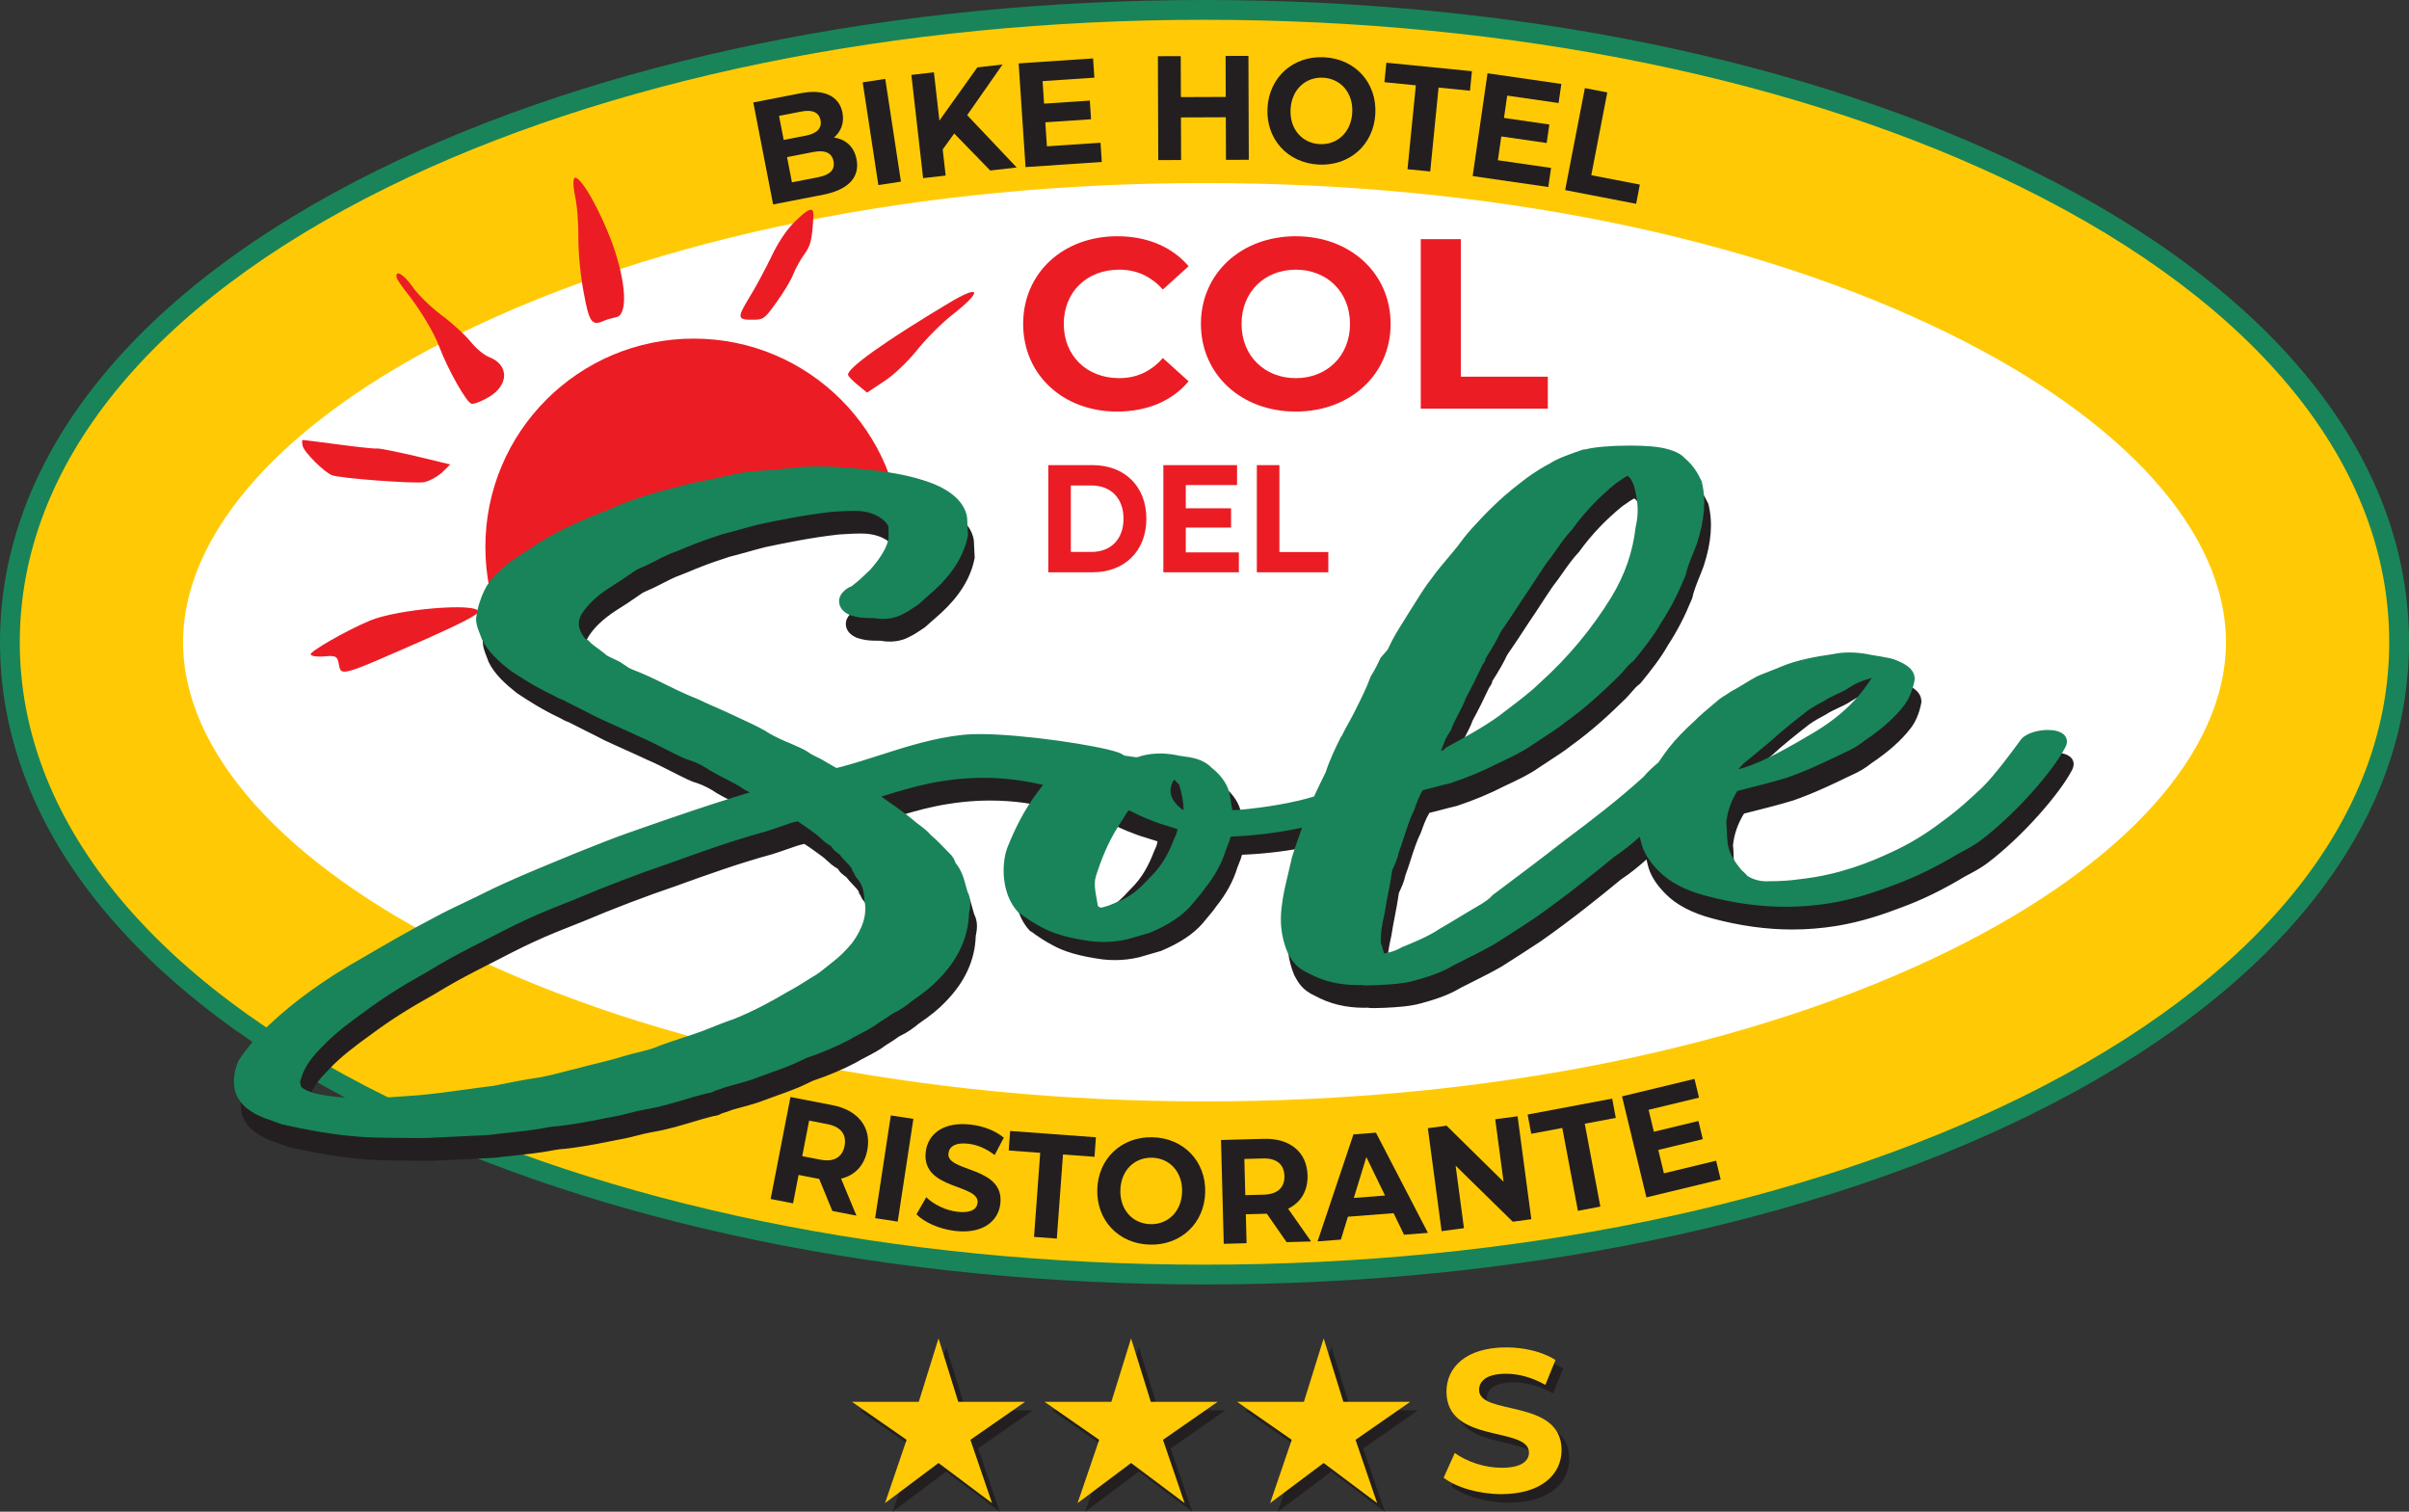 <?xml version="1.0" encoding="utf-8"?>
<!-- Generator: Adobe Illustrator 21.0.0, SVG Export Plug-In . SVG Version: 6.00 Build 0)  -->
<svg version="1.1" id="Livello_1" xmlns="http://www.w3.org/2000/svg" xmlns:xlink="http://www.w3.org/1999/xlink" x="0px" y="0px"
	 viewBox="0 0 347.935 218.319" enable-background="new 0 0 347.935 218.319" xml:space="preserve">
<rect x="0" y="0" width="347.935" height="218.319" fill="#333333" stroke="none"/>
<g>
	<path fill="#FFCA05" d="M173.967,184.072c-44.624,0-86.774-8.655-118.686-24.372
		C20.554,142.596,1.429,118.821,1.429,92.751s19.125-49.847,53.852-66.95C87.193,10.084,129.343,1.429,173.967,1.429
		c44.625,0,86.775,8.655,118.687,24.372c34.727,17.104,53.852,40.88,53.852,66.95s-19.125,49.846-53.852,66.949
		C260.742,175.417,218.592,184.072,173.967,184.072z"/>
	<path fill="#198459" d="M173.967,185.501c-44.839,0-87.214-8.707-119.318-24.519
		C19.408,143.625-0,119.393-0,92.751c0-26.643,19.408-50.876,54.649-68.232
		c32.105-15.811,74.479-24.519,119.318-24.519c44.84,0,87.215,8.707,119.318,24.519
		c35.241,17.357,54.649,41.589,54.649,68.232c0,26.643-19.408,50.874-54.649,68.231
		C261.182,176.794,218.807,185.501,173.967,185.501z M173.967,2.858c-44.41,0-86.335,8.603-118.055,24.225
		C21.7,43.933,2.858,67.254,2.858,92.751c0,25.496,18.841,48.817,53.054,65.667
		c31.719,15.622,73.645,24.226,118.055,24.226c44.411,0,86.337-8.604,118.055-24.226
		c34.214-16.85,53.056-40.171,53.056-65.667c0-25.497-18.842-48.818-53.056-65.668
		C260.304,11.461,218.377,2.858,173.967,2.858z"/>
</g>
<path fill="#FFFFFF" d="M173.967,26.437c-40.868,0-79.095,7.742-107.637,21.799
	C40.978,60.722,26.437,76.947,26.437,92.751c0,15.803,14.541,32.029,39.894,44.515
	c28.542,14.057,66.769,21.799,107.637,21.799c40.869,0,79.095-7.742,107.638-21.799
	c25.352-12.485,39.893-28.712,39.893-44.515c0-15.804-14.541-32.029-39.893-44.515
	C253.062,34.179,214.836,26.437,173.967,26.437z"/>
<g>
	<path fill="#231F20" d="M123.715,23.009c0.495,2.546-1.138,4.393-4.816,5.108l-7.236,1.409l-2.863-14.729
		l6.836-1.331c3.498-0.681,5.596,0.505,6.042,2.798c0.286,1.473-0.213,2.749-1.23,3.603
		C122.11,20.089,123.355,21.157,123.715,23.009z M112.517,16.737l0.675,3.472l3.218-0.626
		c1.579-0.308,2.324-1.064,2.099-2.221c-0.225-1.157-1.195-1.558-2.774-1.251L112.517,16.737z M120.387,23.285
		c-0.241-1.241-1.255-1.655-2.935-1.329l-3.778,0.735l0.708,3.64l3.778-0.735
		C119.839,25.27,120.632,24.548,120.387,23.285z"/>
	<path fill="#231F20" d="M124.599,11.893l3.26-0.497l2.265,14.836l-3.261,0.497L124.599,11.893z"/>
	<path fill="#231F20" d="M137.819,19.281l-1.664,2.304l0.43,3.771l-3.258,0.371l-1.698-14.911l3.258-0.371
		l0.793,6.965l5.479-7.68l3.642-0.414l-5.111,7.314l7.153,7.558l-3.824,0.436L137.819,19.281z"/>
	<path fill="#231F20" d="M158.95,20.614l0.185,2.781l-11.016,0.736l-0.994-14.975l10.752-0.718l0.185,2.781
		l-7.479,0.499l0.216,3.252l6.606-0.441l0.179,2.695l-6.606,0.441l0.23,3.466L158.95,20.614z"/>
	<path fill="#231F20" d="M180.313,8.069l0.054,15.007l-3.3,0.012l-0.022-6.153l-6.478,0.024l0.022,6.153
		l-3.301,0.012L167.236,8.118l3.3-0.013l0.021,5.917l6.479-0.024l-0.021-5.917L180.313,8.069z"/>
	<path fill="#231F20" d="M183.062,15.622c0.229-4.453,3.692-7.582,8.188-7.353c4.476,0.229,7.623,3.673,7.393,8.147
		c-0.23,4.475-3.713,7.581-8.188,7.353C185.959,23.539,182.833,20.075,183.062,15.622z M195.307,16.246
		c0.145-2.847-1.666-4.893-4.209-5.023c-2.542-0.129-4.555,1.721-4.7,4.568c-0.146,2.847,1.666,4.893,4.208,5.022
		C193.149,20.944,195.16,19.094,195.307,16.246z"/>
	<path fill="#231F20" d="M204.493,12.322l-4.539-0.451l0.279-2.816l12.361,1.229l-0.28,2.816l-4.539-0.451
		l-1.205,12.117l-3.282-0.327L204.493,12.322z"/>
	<path fill="#231F20" d="M224.022,24.252l-0.399,2.757l-10.925-1.58l2.147-14.847l10.663,1.542l-0.4,2.757
		l-7.418-1.072l-0.466,3.224l6.551,0.947l-0.386,2.672l-6.552-0.947l-0.496,3.436L224.022,24.252z"/>
	<path fill="#231F20" d="M228.906,12.725l3.238,0.625l-2.313,11.952l7.016,1.355l-0.538,2.777l-10.254-1.98
		L228.906,12.725z"/>
</g>
<g>
	<path fill="#EC1C24" d="M147.777,46.778c0-7.379,5.794-12.66,13.591-12.66c4.327,0,7.94,1.539,10.301,4.336
		l-3.72,3.357c-1.682-1.888-3.791-2.868-6.295-2.868c-4.686,0-8.012,3.218-8.012,7.834
		c0,4.617,3.326,7.834,8.012,7.834c2.504,0,4.613-0.979,6.295-2.903l3.72,3.357c-2.36,2.833-5.974,4.372-10.337,4.372
		C153.571,59.438,147.777,54.157,147.777,46.778z"/>
	<path fill="#EC1C24" d="M173.451,46.778c0-7.274,5.795-12.66,13.699-12.66c7.868,0,13.698,5.351,13.698,12.66
		c0,7.309-5.83,12.661-13.698,12.661C179.246,59.438,173.451,54.052,173.451,46.778z M194.984,46.778
		c0-4.651-3.362-7.834-7.833-7.834s-7.833,3.183-7.833,7.834c0,4.651,3.362,7.834,7.833,7.834
		S194.984,51.429,194.984,46.778z"/>
	<path fill="#EC1C24" d="M205.205,34.537h5.794v19.865h12.554v4.616h-18.348V34.537z"/>
</g>
<g>
	<path fill="#EC1C24" d="M151.404,67.173h6.399c4.609,0,7.769,3.051,7.769,7.739c0,4.687-3.16,7.738-7.769,7.738
		h-6.399V67.173z M157.642,79.71c2.798,0,4.63-1.835,4.63-4.798c0-2.963-1.832-4.798-4.63-4.798h-2.979v9.596
		H157.642z"/>
	<path fill="#EC1C24" d="M178.932,79.776v2.874h-10.908v-15.477h10.646v2.874h-7.406v3.36h6.541v2.786h-6.541v3.582
		H178.932z"/>
	<path fill="#EC1C24" d="M181.526,67.173h3.26v12.559h7.064v2.918h-10.324V67.173z"/>
</g>
<g>
	<circle fill="#EC1C24" cx="100.191" cy="78.989" r="30.088"/>
	<path fill="#EC1C24" d="M83.044,28.265c0.319,1.352,0.521,4.156,0.496,6.136c-0.024,1.98,0.305,5.503,0.762,7.825
		c0.793,4.39,1.185,4.878,2.953,4.094c0.349-0.166,1.152-0.39,1.734-0.511c1.73-0.301,1.465-5.044-0.553-10.668
		c-1.769-4.758-4.481-9.586-5.389-9.468C82.746,25.712,82.75,26.85,83.044,28.265z"/>
	<path fill="#EC1C24" d="M57.284,40.066c0.054,0.276,0.681,1.202,1.4,2.111c1.891,2.347,4.009,5.843,4.757,7.892
		c1.238,3.288,3.968,8.143,4.677,8.242c0.406,0.063,1.548-0.4,2.603-1.038c2.81-1.746,2.788-4.605-0.089-5.709
		c-0.746-0.282-1.929-1.29-2.716-2.28c-0.777-0.946-2.646-2.678-4.196-3.803
		c-1.505-1.136-3.392-2.959-4.157-4.097C58.33,39.621,57.049,38.872,57.284,40.066z"/>
	<path fill="#EC1C24" d="M114.657,32.152c-1.093,1.093-2.377,3.026-3.265,4.958c-0.848,1.731-2.261,4.415-3.198,5.899
		c-1.791,2.987-1.747,3.208,0.82,3.161c1.264-0.02,1.502-0.22,3.21-2.618c1.028-1.424,2.098-3.238,2.379-4.019
		c0.321-0.789,1.02-2.072,1.583-2.833c0.935-1.291,1.095-2.086,1.297-5.487
		C117.552,29.748,116.811,30.009,114.657,32.152z"/>
	<path fill="#EC1C24" d="M137.125,43.717c-9.3,5.554-14.818,9.503-14.638,10.422c0.046,0.231,0.665,0.873,1.431,1.484
		l1.312,1.078l2.448-1.627c1.415-0.899,3.391-2.815,4.735-4.464c1.243-1.581,3.584-3.95,5.229-5.228
		C141.946,42.005,141.638,41.015,137.125,43.717z"/>
	<path fill="#EC1C24" d="M43.716,64.4c0.172,0.874,3.174,3.862,4.231,4.226c1.226,0.474,12.021,1.26,13.302,1.008
		c0.806-0.159,1.958-0.816,2.626-1.424l1.157-1.134l-5.017-1.208c-2.788-0.644-5.301-1.15-5.586-1.095
		c-0.284,0.056-2.8-0.213-5.533-0.581c-2.78-0.359-5.106-0.666-5.201-0.647
		C43.601,63.563,43.626,63.94,43.716,64.4z"/>
	<path fill="#EC1C24" d="M53.369,89.654c-3.413,1.435-8.725,4.485-8.5,4.872c0.149,0.257,1.056,0.364,2.022,0.269
		c1.498-0.152,1.819-0.024,2,0.896c0.407,2.067-0.201,2.234,12.994-3.561c4.62-2.056,7.303-3.443,7.231-3.811
		C68.855,86.987,57.275,87.977,53.369,89.654z"/>
</g>
<g>
	<path fill="#231F20" d="M120.218,174.888l-1.901-4.626l-0.16-0.031l-2.818-0.546l-0.797,4.103l-3.238-0.628
		l2.862-14.729l6.057,1.175c3.738,0.726,5.68,3.22,5.038,6.524c-0.429,2.209-1.804,3.624-3.782,4.092
		l2.218,5.343L120.218,174.888z M119.502,162.349l-2.638-0.512l-0.998,5.134l2.639,0.512
		c1.979,0.384,3.167-0.391,3.477-1.989C122.296,163.873,121.481,162.731,119.502,162.349z"/>
	<path fill="#231F20" d="M128.662,161.091l3.26,0.496l-2.264,14.836l-3.261-0.496L128.662,161.091z"/>
	<path fill="#231F20" d="M132.364,175.37l1.416-2.467c1.087,1.055,2.793,1.901,4.492,2.1
		c1.942,0.228,2.811-0.361,2.918-1.276c0.326-2.789-8.133-1.836-7.486-7.37c0.296-2.533,2.484-4.413,6.511-3.942
		c1.781,0.208,3.549,0.868,4.763,1.895l-1.318,2.5c-1.223-0.941-2.534-1.483-3.788-1.63
		c-1.942-0.228-2.781,0.452-2.89,1.389c-0.321,2.745,8.135,1.813,7.496,7.284
		c-0.291,2.49-2.502,4.39-6.549,3.917C135.683,177.506,133.499,176.538,132.364,175.37z"/>
	<path fill="#231F20" d="M150.239,166.491l-4.549-0.335l0.207-2.821l12.389,0.912l-0.207,2.821l-4.549-0.335
		l-0.893,12.143l-3.291-0.242L150.239,166.491z"/>
	<path fill="#231F20" d="M158.478,171.804c0.111-4.456,3.491-7.674,7.989-7.562c4.479,0.111,7.714,3.471,7.603,7.948
		c-0.111,4.478-3.511,7.673-7.989,7.562C161.582,179.641,158.367,176.26,158.478,171.804z M170.732,172.106
		c0.07-2.849-1.794-4.846-4.339-4.909c-2.544-0.062-4.506,1.84-4.577,4.689
		c-0.071,2.849,1.794,4.846,4.338,4.908C168.698,176.858,170.66,174.956,170.732,172.106z"/>
	<path fill="#231F20" d="M185.825,179.389l-2.857-4.103l-0.163,0.004l-2.87,0.077l0.11,4.178l-3.298,0.089
		l-0.396-14.996l6.168-0.166c3.807-0.103,6.243,1.911,6.331,5.274c0.059,2.249-0.976,3.928-2.806,4.814l3.322,4.734
		L185.825,179.389z M182.41,167.304l-2.688,0.073l0.138,5.226l2.688-0.072c2.015-0.055,3.007-1.067,2.964-2.695
		C185.468,168.187,184.425,167.251,182.41,167.304z"/>
	<path fill="#231F20" d="M201.28,175.208l-6.601,0.511l-1.012,3.304l-3.371,0.261l5.183-15.454l3.25-0.252
		l7.51,14.473l-3.452,0.268L201.28,175.208z M200.041,172.658l-2.696-5.555l-1.812,5.904L200.041,172.658z"/>
	<path fill="#231F20" d="M219.187,161.212l1.986,14.868l-2.685,0.357l-8.252-8.09l1.206,9.027l-3.229,0.43
		l-1.987-14.868l2.705-0.36l8.232,8.093l-1.206-9.027L219.187,161.212z"/>
	<path fill="#231F20" d="M225.643,162.9l-4.484,0.844l-0.523-2.781l12.212-2.3l0.524,2.782l-4.484,0.845
		l2.253,11.969l-3.243,0.61L225.643,162.9z"/>
	<path fill="#231F20" d="M247.864,167.63l0.654,2.709l-10.727,2.589l-3.524-14.591l10.469-2.525l0.654,2.709
		l-7.282,1.758l0.765,3.168l6.433-1.553l0.635,2.627l-6.433,1.552l0.816,3.377L247.864,167.63z"/>
</g>
<path fill="#FFFFFF" d="M80.759,89.847c0,0,24.899-15.898,36.507-16.235c11.608-0.336,17.16,1.094,17.749,3.702
	s-1.683,10.767-1.683,10.767l4.543,4.458l-2.439,11.861l-17.244,6.225l-30.872-9.573L80.759,89.847z"/>
<g>
	<polygon fill="#231F20" points="136.659,212.527 128.931,218.319 132.051,209.179 124.154,203.688 133.812,203.688 
		136.659,194.532 139.508,203.688 149.166,203.688 141.268,209.179 144.388,218.319 	"/>
	<polygon fill="#231F20" points="164.472,212.527 156.743,218.319 159.863,209.179 151.966,203.688 161.623,203.688 
		164.472,194.532 167.321,203.688 176.978,203.688 169.08,209.179 172.201,218.319 	"/>
	<polygon fill="#231F20" points="192.285,212.527 184.556,218.319 187.676,209.179 179.78,203.688 189.436,203.688 
		192.285,194.532 195.133,203.688 204.79,203.688 196.893,209.179 200.014,218.319 	"/>
	<g>
		<path fill="#231F20" d="M209.614,214.65l1.609-3.571c1.728,1.26,4.303,2.137,6.762,2.137
			c2.81,0,3.951-0.936,3.951-2.194c0-3.834-11.913-1.2-11.913-8.809c0-3.482,2.81-6.381,8.634-6.381
			c2.576,0,5.21,0.615,7.113,1.815l-1.464,3.6c-1.903-1.083-3.863-1.61-5.678-1.61
			c-2.811,0-3.893,1.055-3.893,2.342c0,3.775,11.912,1.171,11.912,8.692c0,3.425-2.84,6.351-8.693,6.351
			C214.707,217.02,211.429,216.055,209.614,214.65z"/>
	</g>
</g>
<path fill="#231F20" d="M299.307,109.661c-0.517-0.844-1.827-0.971-2.562-0.971c-1.444,0-3.317,0.487-4.002,1.537
	c-1.06,1.465-3.707,5.051-5.456,6.75c-1.715,1.609-3.488,3.273-5.641,4.815c-2.504,1.921-4.888,3.369-7.507,4.56
	c-3.163,1.48-7.522,3.26-13.214,3.89c-1.397,0.199-2.775,0.292-4.366,0.295
	c-1.183,0.085-2.304-0.194-3.195-0.755c-0.179-0.24-0.398-0.437-0.595-0.612
	c-0.123-0.11-0.241-0.214-0.33-0.319c-1.317-1.576-1.944-2.914-1.976-4.268c-0.061-0.414-0.071-0.805-0.082-1.219
	c-0.012-0.405-0.022-0.823-0.084-1.269c0.156-1.574,0.682-3.103,1.562-4.545c0.032-0.022,0.061-0.045,0.086-0.066
	l1.23-0.309c1.916-0.483,3.897-0.983,5.864-1.586c3.112-1.094,5.798-2.394,8.376-3.643
	c1.079-0.464,2.053-1.048,2.859-1.709c2.449-1.635,4.348-3.32,5.64-5.003c0.772-0.978,1.293-2.197,1.598-3.801
	c0.06-1.541-1.395-2.309-2.644-2.797c-0.498-0.226-0.98-0.33-1.56-0.419c-0.431-0.101-0.91-0.176-1.39-0.252
	c-0.451-0.071-0.902-0.141-1.332-0.24c-1.707-0.3-3.435-0.292-4.793,0.002c-2.434,0.348-5.23,0.834-7.532,1.804
	c-0.571,0.247-1.145,0.469-1.721,0.69c-0.569,0.22-1.14,0.44-1.74,0.7
	c-0.67,0.351-1.288,0.73-1.887,1.095c-0.584,0.357-1.19,0.727-1.886,1.097
	c-0.267,0.19-0.535,0.356-0.804,0.522c-0.287,0.177-0.572,0.354-0.89,0.584
	c-0.358,0.309-0.718,0.609-1.072,0.906c-0.907,0.758-1.764,1.474-2.507,2.237
	c-1.442,1.29-2.695,2.595-3.735,3.892c-0.497,0.66-1.018,1.379-1.518,2.125c-0.05,0.043-0.106,0.083-0.152,0.128
	c-0.912,0.774-1.568,1.418-1.952,1.909c-3.643,3.323-7.767,6.479-11.329,9.133
	c-3.288,2.573-6.644,5.09-9.89,7.524l-0.622,0.466l-0.091,0.088c-0.369,0.457-1.001,0.859-1.607,1.246
	c-1.005,0.578-2.008,1.184-3.009,1.788c-0.997,0.602-1.993,1.203-3.023,1.798
	c-1.564,1.065-3.717,1.932-5.357,2.6c-0.763,0.453-1.534,0.727-2.592,0.91
	c-0.056-0.169-0.102-0.342-0.15-0.52c-0.082-0.308-0.168-0.624-0.307-0.951c-0.102-1.368,0.194-2.827,0.542-4.364
	c0.136-0.93,0.316-1.865,0.509-2.856c0.21-1.086,0.427-2.208,0.58-3.329c0.39-0.84,0.785-1.703,0.927-2.506
	c0.286-0.752,0.537-1.535,0.79-2.324c0.417-1.303,0.849-2.648,1.482-3.937c0.351-0.991,0.684-1.933,1.208-2.789
	c0.622-0.143,1.245-0.309,1.868-0.474c0.679-0.179,1.357-0.358,2.088-0.525c2.505-0.834,4.807-1.793,6.875-2.864
	c1.768-0.825,3.595-1.678,4.929-2.636c0.516-0.352,1.058-0.702,1.6-1.053c1.069-0.693,2.175-1.409,3.046-2.108
	c3.264-2.339,5.78-4.731,7.883-6.79c0.354-0.345,0.635-0.674,0.899-0.986c0.381-0.448,0.709-0.835,1.19-1.178
	l0.097-0.091c1.299-1.575,2.929-3.632,3.998-5.541c1.347-2.071,2.377-4.058,3.475-6.735
	c0.21-1.01,0.634-2.06,1.045-3.076c0.219-0.541,0.438-1.083,0.634-1.638c1.107-3.438,1.32-6.259,0.669-8.877
	l-0.036-0.1c-0.56-1.153-1.135-2.202-2.441-3.3c-0.71-0.874-2.507-1.395-3.955-1.591
	c-1.02-0.132-2.444-0.206-4.009-0.206c-2.672,0-5.041,0.206-6.368,0.552l-0.166-0.002l-0.196,0.037
	c-1.806,0.622-3.673,1.264-4.778,2.006c-1.967,1.036-3.326,2.052-4.492,2.988
	c-2.735,2.082-4.952,4.396-6.759,6.387c-0.86,0.949-1.493,1.802-2.132,2.665
	c-0.469,0.585-0.94,1.142-1.398,1.685c-0.795,0.939-1.545,1.826-2.194,2.749c-0.92,1.155-1.7,2.405-2.454,3.614
	c-0.297,0.475-0.589,0.943-0.893,1.409c-0.286,0.474-0.573,0.932-0.856,1.382
	c-0.739,1.176-1.438,2.286-2.046,3.608c-0.094,0.331-0.416,0.679-0.729,1.017
	c-0.154,0.167-0.306,0.331-0.436,0.494l-0.079,0.136c-0.396,0.843-0.768,1.639-1.356,2.548l-0.052,0.105
	c-0.569,1.593-1.401,3.246-2.142,4.718c-0.288,0.617-0.642,1.251-0.985,1.866
	c-0.353,0.634-0.72,1.29-1.025,1.945l-0.012,0.025c-0.069,0.068-0.177,0.184-0.221,0.349
	c-0.629,1.251-1.518,3.101-2.107,4.904c-0.479,0.956-0.957,1.958-1.426,2.956
	c-2.907,0.828-6.534,1.464-10.563,1.82c-0.115,0-0.229,0.007-0.343,0.014c-0.172,0.01-0.354,0.019-0.497,0
	c-0.014-0.086-0.027-0.174-0.04-0.264l-0.279-1.76c-0.231-1.496-1.142-2.889-2.66-4.097
	c-0.877-0.899-2.135-1.414-3.906-1.608c-0.21-0.047-0.417-0.072-0.604-0.096c-0.151-0.02-0.341-0.043-0.404-0.07
	l-0.102-0.031c-2.042-0.402-4.026-0.3-5.701,0.291l-0.258,0.005l-0.792-0.114c-1.125-0.162-2.288-0.33-3.338-0.56
	c-0.888-0.195-1.549-0.283-2.142-0.283c-0.212,0-0.418,0.015-0.62,0.039c-4.548-0.865-11.635-1.762-16.299-1.762
	c-0.884,0-1.66,0.033-2.308,0.1c-4.273,0.433-8.28,1.718-12.156,2.961c-1.81,0.58-3.682,1.18-5.46,1.654
	l-0.35,0.086c-0.107,0.026-0.264,0.065-0.406,0.097c-0.794-0.449-1.47-0.845-2.142-1.235l-0.219-0.119
	c-0.546-0.259-1.111-0.525-1.359-0.693c-0.618-0.475-1.404-0.824-2.164-1.162
	c-0.2-0.088-0.397-0.176-0.666-0.299c-1.149-0.456-2.09-0.898-3.042-1.428c-0.914-0.625-2.173-1.219-3.448-1.819
	l-0.217-0.102c-1.583-0.745-3.378-1.589-5.117-2.322l-1.225-0.575c-0.333-0.158-0.72-0.316-1.108-0.474
	c-0.329-0.134-0.658-0.267-0.98-0.417c-1.031-0.451-2.032-0.944-3.001-1.422c-1.497-0.739-3.045-1.502-4.809-2.167
	l-0.45-0.212c-0.204-0.139-0.442-0.294-0.681-0.449c-0.238-0.155-0.474-0.308-0.665-0.44l-0.734-0.36
	c-0.411-0.184-1.098-0.494-1.263-0.655l-0.184-0.174c-0.319-0.256-0.637-0.487-0.945-0.71
	c-0.477-0.345-0.889-0.644-1.199-0.97l-0.168-0.191l-0.257-0.12c-0.04-0.023-0.079-0.052-0.118-0.08
	c-0.055-0.038-0.11-0.075-0.165-0.111c-1.205-1.565-0.967-2.579-0.555-3.379c0.802-1.375,2.19-2.708,4.089-3.938
	c1.079-0.656,2.025-1.306,3.027-1.995l0.83-0.568l0.613-0.288c0.846-0.35,1.589-0.732,2.307-1.103
	c0.844-0.435,1.641-0.845,2.55-1.171c0.506-0.188,1.011-0.399,1.517-0.611c0.478-0.2,0.955-0.4,1.468-0.59
	c1.276-0.508,2.571-0.939,4.007-1.408c0.883-0.224,1.766-0.469,2.647-0.715c0.884-0.246,1.767-0.492,2.594-0.701
	c3.106-0.654,6.742-1.389,10.559-1.818c1.105-0.073,2.147-0.141,3.2-0.141l0.265,0.002
	c1.707,0.022,2.831,0.523,3.47,0.938c0.653,0.426,1.07,0.864,1.243,1.304c0.036,0.741,0.062,1.491-0.045,2.104
	c-0.389,1.29-1.217,2.619-2.599,4.173c-0.873,0.844-1.703,1.645-2.675,2.366
	c-0.588,0.206-0.931,0.535-1.156,0.752c-0.68,0.661-0.681,1.363-0.621,1.722
	c0.174,1.044,1.153,1.505,1.475,1.657l0.181,0.071c0.745,0.239,1.504,0.366,2.257,0.377l1.067,0.014
	c1.545,0.292,3.072,0.073,4.248-0.599c0.627-0.3,1.123-0.637,1.562-0.935c0.166-0.112,0.326-0.222,0.488-0.323
	l0.17-0.124c0.391-0.33,0.781-0.684,1.171-1.037c0.378-0.342,0.755-0.685,1.189-1.052
	c2.604-2.413,4.199-5.012,4.742-7.723l0.037-0.183l-0.009-0.186c-0.038-0.752-0.074-1.503-0.108-2.254l-0.022-0.201
	c-0.265-1.463-1.409-3.511-5.363-4.964c-2.389-0.858-5.076-1.425-8.422-1.779
	c-1.632-0.209-3.263-0.326-4.937-0.445c-2.573-0.151-4.717-0.108-6.463,0.118l-0.835,0.089
	c-1.234,0.133-2.399,0.26-3.672,0.318c-1.705,0.08-3.005,0.27-4.444,0.642c-0.882,0.199-1.792,0.384-2.709,0.571
	c-1.555,0.317-3.162,0.644-4.678,1.045c-3.013,0.768-6.199,1.623-9.123,2.888l-0.248,0.107l-0.054,0.052
	c-0.026,0.009-0.053,0.018-0.081,0.027c-0.214,0.074-0.464,0.16-0.707,0.309
	c-1.973,0.733-3.707,1.456-5.441,2.267c-2.224,1.04-4.269,2.198-6.059,3.429l-0.668,0.441
	c-0.81,0.533-1.728,1.136-2.523,1.747l-0.099,0.083c-1.249,1.105-2.541,2.248-3.192,3.709
	c-0.596,1.223-1.004,2.584-1.179,3.938l-0.017,0.13l0.006,0.131c0.035,0.752,0.298,1.412,0.53,1.994
	c0.086,0.217,0.175,0.434,0.242,0.651l0.076,0.196c0.848,1.799,2.597,3.32,4.026,4.444l0.093,0.068
	c1.654,1.107,3.682,2.398,6.175,3.573c0.102,0.048,0.188,0.097,0.273,0.145c0.241,0.135,0.536,0.301,1.009,0.465
	c0.799,0.418,1.641,0.837,2.483,1.256c0.866,0.431,1.732,0.861,2.607,1.321c1.035,0.488,2.068,0.952,3.102,1.416
	c1.016,0.456,2.033,0.911,3.101,1.415c1.174,0.5,2.279,1.062,3.449,1.658c0.803,0.408,1.613,0.82,2.451,1.215
	c0.235,0.111,0.716,0.34,1.253,0.478c1.091,0.358,2.183,0.972,2.848,1.433l0.098,0.062
	c0.643,0.375,1.344,0.736,2.049,1.101c1.063,0.548,2.163,1.116,2.977,1.706l0.693,0.351
	c-1.022,0.327-2.112,0.66-3.283,1.017c-3.464,1.092-6.658,2.18-9.337,3.106c-0.771,0.273-1.561,0.547-2.358,0.823
	c-1.851,0.642-3.765,1.304-5.58,2.017l-1.077,0.422c-2.161,0.848-4.203,1.647-6.233,2.514
	c-3.505,1.447-7.129,2.943-10.325,4.536c-1,0.505-2.002,0.981-2.992,1.452c-1.5,0.713-3.051,1.45-4.476,2.234
	c-3.543,1.848-6.92,3.818-10.205,5.734c-5.331,2.998-9.87,6.248-13.474,9.645
	c-1.722,1.57-3.168,3.244-4.422,5.119l-0.132,0.245c-0.45,1.054-0.652,2.13-0.602,3.201
	c0.107,2.214,1.522,3.829,4.372,4.957l2.448,0.88l0.174,0.051c3.572,0.817,6.742,1.358,9.685,1.654
	c2.484,0.262,4.763,0.275,7.176,0.29c0.595,0.003,1.196,0.007,1.802,0.015c0.39,0.006,0.811,0.011,1.237,0.011
	c0.864,0,1.537-0.022,2.061-0.067c1.604-0.073,3.205-0.148,4.854-0.23c0.463-0.036,0.928-0.052,1.392-0.067
	c0.539-0.019,1.08-0.038,1.691-0.092c0.973-0.129,1.948-0.231,2.913-0.332c1.576-0.166,3.205-0.338,4.799-0.633
	c0.35-0.08,0.866-0.152,1.382-0.232c2.534-0.205,4.905-0.674,7.197-1.125l1.487-0.291
	c0.863-0.142,1.703-0.355,2.515-0.563c0.782-0.2,1.52-0.388,2.25-0.509c2.036-0.336,3.889-0.889,5.681-1.424
	c1.096-0.326,2.133-0.637,3.205-0.898c0.547-0.041,0.929-0.242,1.161-0.378c0.597-0.182,1.099-0.342,1.511-0.521
	c0.403-0.114,0.805-0.222,1.204-0.329c1.137-0.306,2.313-0.622,3.365-1.039c0.601-0.228,1.217-0.447,1.835-0.668
	c1.634-0.583,3.324-1.186,4.769-1.934l0.512-0.239c2.211-0.744,4.243-1.598,6.125-2.585
	c0.489-0.297,1.033-0.58,1.579-0.866c0.973-0.509,1.978-1.034,2.799-1.675l0.272-0.17
	c0.516-0.32,1.094-0.679,1.603-1.07c1.294-0.621,2.133-1.25,2.84-1.842c1.756-1.199,2.984-2.201,3.826-3.109
	c2.843-2.857,4.337-6.082,4.439-9.586c0.167-0.775,0.377-1.965-0.229-3.141c-0.1-0.301-0.179-0.602-0.258-0.9
	c-0.262-0.99-0.558-2.106-1.447-3.207c-0.015-0.035-0.027-0.07-0.042-0.104
	c-0.132-0.329-0.331-0.827-0.806-1.256c-0.191-0.194-0.383-0.394-0.577-0.597
	c-0.657-0.685-1.335-1.392-2.149-2.076c-0.481-0.584-1.149-1.085-1.743-1.531l-0.252-0.19
	c-1.412-1.184-2.711-2.158-4.062-3.052c-0.381-0.265-0.743-0.527-1.096-0.791c2.333-0.724,4.546-1.405,6.91-1.891
	c2.647-0.542,5.289-0.817,7.853-0.817c3.478,0,6.386,0.502,8.723,1.055c-0.054,0.072-0.109,0.145-0.163,0.217
	c-2.167,2.835-3.484,5.74-4.388,7.951c-0.925,2.217-1.083,6.787,1.512,9.559l0.175,0.121
	c0.157,0.067,0.371,0.236,0.627,0.439c0.672,0.459,1.434,0.981,2.402,1.488c1.756,1.006,4.021,1.657,7.355,2.114
	c0.59,0.065,1.184,0.099,1.764,0.099c1.182,0,2.356-0.138,3.515-0.415l3.119-0.904
	c2.665-1.103,4.686-2.436,6.017-3.976c0.229-0.283,0.46-0.557,0.685-0.824c0.483-0.571,0.94-1.111,1.279-1.625
	c1.438-1.772,2.474-3.676,3.066-5.627l0.199-0.504c0.183-0.456,0.358-0.893,0.471-1.337
	c3.637-0.149,6.954-0.603,9.839-1.2c-0.131,0.371-0.26,0.743-0.393,1.116c-0.421,1.188-0.857,2.417-1.241,3.647
	c-0.156,0.726-0.333,1.461-0.512,2.2c-0.395,1.632-0.802,3.319-0.985,4.944c-0.32,2.375-0.053,4.549,0.838,6.684
	c0.533,1.012,1.138,2.158,3.016,2.99c2.106,1.154,4.435,1.717,7.121,1.717c0.171,0,0.345-0.003,0.429-0.014
	c0.256,0.039,0.544,0.059,0.907,0.059c0.263,0,0.531-0.01,0.791-0.02c0.232-0.009,0.458-0.018,0.743-0.018
	c2.036-0.102,3.6-0.205,5.196-0.619c1.966-0.534,4.026-1.177,5.749-2.228c0.684-0.352,1.347-0.684,1.988-1.006
	c1.452-0.727,2.824-1.414,4.088-2.16c1.995-1.26,3.768-2.416,5.553-3.584c4.519-3.177,8.42-6.315,11.595-8.934
	c1.338-0.875,2.541-1.875,3.698-2.897c0.087,0.418,0.188,0.841,0.316,1.274c0.397,1.242,1.224,2.492,2.45,3.709
	c1.526,1.565,3.809,2.758,6.784,3.548c4.024,1.066,7.788,1.585,11.507,1.585c2.124,0,4.282-0.175,6.418-0.52
	c3.769-0.628,6.82-1.711,9.382-2.678c3.055-1.131,5.867-2.504,9.165-4.477c1.096-0.576,2.228-1.173,3.149-1.866
	c5.192-3.908,10.548-10.132,12.292-13.494C299.641,110.483,299.494,109.968,299.307,109.661z M44.41,160.099
	l-0.011-0.244l-0.096-0.236c-0.002-0.074,0.072-0.309,0.126-0.478l0.047-0.154
	c0.434-1.494,1.406-2.959,3.031-4.539c1.647-1.786,3.925-3.5,6.172-5.107c2.486-1.87,5.423-3.737,9.04-5.742
	c1.853-1.142,3.981-2.334,6.141-3.441c0.942-0.473,1.862-0.947,2.773-1.417c1.77-0.912,3.442-1.774,5.228-2.606
	c2.34-1.098,4.905-2.103,7.423-3.09c4.378-1.851,8.854-3.559,13.388-5.103c4.415-1.595,8.98-3.242,13.896-4.585
	c0.681-0.208,1.36-0.445,2.074-0.697c0.522-0.183,1.065-0.373,1.644-0.562c0.114-0.027,0.241-0.061,0.377-0.095
	c0.156-0.04,0.327-0.085,0.506-0.126c0.998,0.646,1.873,1.293,2.708,1.908c0.194,0.15,0.365,0.31,0.54,0.474
	c0.372,0.345,0.835,0.774,1.495,1.161l0.104,0.055c0.266,0.498,0.711,0.826,1.017,1.051
	c0.066,0.049,0.134,0.098,0.198,0.148c0.294,0.399,0.632,0.75,0.961,1.093c0.291,0.304,0.779,0.812,0.839,1.02
	l0.058,0.262l0.177,0.236c0.018,0.034,0.031,0.068,0.044,0.1c0.083,0.193,0.218,0.508,0.507,0.805
	c0.642,0.767,0.929,1.62,0.989,2.926l0.029,0.232c0.39,1.906-0.189,3.9-1.772,6.094
	c-0.924,1.084-1.79,1.994-2.996,2.898c-0.279,0.215-0.542,0.429-0.803,0.641c-0.635,0.518-1.184,0.965-1.993,1.412
	l-0.149,0.094c-1.132,0.714-2.202,1.389-3.521,2.1c-1.923,1.137-4.53,2.602-7.566,3.826
	c-1.424,0.492-2.845,1.06-4.099,1.561l-0.462,0.185c-0.964,0.355-1.978,0.688-2.99,1.02
	c-1.062,0.348-2.124,0.696-3.133,1.07l-0.116,0.048c-0.879,0.411-2.09,0.71-3.26,0.999
	c-0.716,0.176-1.427,0.352-2.104,0.559c-1.184,0.381-2.486,0.699-3.745,1.008c-0.792,0.193-1.577,0.386-2.377,0.605
	c-0.26,0.079-0.52,0.138-0.781,0.196c-0.336,0.075-0.671,0.152-1.009,0.254
	c-1.318,0.342-2.682,0.695-3.938,0.935c-2.477,0.36-4.764,0.825-6.786,1.238
	c-1.346,0.161-2.691,0.347-4.047,0.534c-2.208,0.306-4.492,0.622-6.793,0.822l-1.402,0.103
	c-2.069,0.156-4.208,0.317-6.291,0.317h-0.001c-0.821,0-1.579-0.024-2.397-0.076
	c-1.517-0.02-2.849-0.217-4.333-0.494C44.879,160.825,44.415,160.202,44.41,160.099z M251.351,113.066
	c0.392-0.498,0.802-0.971,1.438-1.403l3.215-2.658c1.598-1.487,3.562-3.022,5.281-4.367
	c0.769-0.559,1.549-0.974,2.454-1.459c0.514-0.347,1.109-0.625,1.741-0.92c0.633-0.295,1.288-0.601,1.862-0.988
	c0.841-0.57,1.73-0.96,3.251-1.398c-2.103,3.357-5.047,6.037-9.185,8.372
	C256.829,110.967,253.777,112.438,251.351,113.066z M234.357,73.078c0.231-0.145,0.434-0.29,0.638-0.436
	c0.319-0.229,0.625-0.447,1.041-0.663c0.461,0.353,0.59,0.651,0.736,0.989c0.053,0.122,0.105,0.243,0.132,0.273
	c0.684,2.311,0.779,4.194,0.301,6.17c-0.407,3.571-1.547,6.865-3.482,10.067
	c-2.823,4.598-6.282,8.752-10.294,12.361c-1.367,1.338-3.035,2.603-4.802,3.941l-1.253,0.955
	c-2.167,1.556-4.871,3.037-7.502,4.478l-0.114,0.062l-0.07,0.109c-0.053,0.082-0.277,0.231-0.606,0.35
	c0.109-0.258,0.204-0.516,0.298-0.768c0.239-0.647,0.465-1.26,0.907-1.875l0.106-0.148v-0.004
	c0.071-0.077,0.158-0.192,0.186-0.349c0.27-0.742,0.643-1.456,1.037-2.21c0.4-0.768,0.816-1.562,1.077-2.317
	c0.796-1.462,1.605-3.073,2.373-4.729l0.118-0.172c0.146-0.21,0.324-0.462,0.354-0.798
	c0.93-1.435,1.664-2.728,2.144-3.774c1.022-1.458,2.014-2.976,3.103-4.653c0.622-0.9,1.191-1.774,1.761-2.649
	c0.567-0.871,1.134-1.741,1.732-2.609c0.5-0.625,0.966-1.29,1.417-1.933c0.708-1.01,1.439-2.054,2.379-3.05
	C229.825,77.252,231.954,75.014,234.357,73.078z M155.385,128.354c0.857-2.701,1.79-4.846,2.922-6.729
	c0.263-0.398,0.523-0.822,0.782-1.244c0.252-0.41,0.502-0.82,0.774-1.234c0.085-0.148,0.165-0.254,0.316-0.357
	c1.079,0.544,2.199,1.097,3.461,1.549c0.684,0.291,1.407,0.51,2.173,0.74c0.445,0.134,0.902,0.272,1.365,0.429
	c-0.03,0.451-0.262,0.949-0.516,1.499c-0.668,1.725-1.603,3.726-3.49,5.519c-1.093,1.173-2.126,2.279-3.986,3.205
	c-0.3,0.116-0.581,0.241-0.863,0.368c-0.649,0.289-1.265,0.564-2.178,0.761
	c-0.441-0.11-0.461-0.235-0.491-0.431c-0.047-0.303-0.103-0.601-0.158-0.896
	C155.29,130.433,155.096,129.394,155.385,128.354z M166.575,114.532c0.083-0.054,0.146-0.107,0.199-0.156
	c0.176,0.285,0.406,0.491,0.613,0.658c0.384,1.088,0.669,2.68,0.683,3.699c-0.053-0.009-0.103-0.017-0.145-0.025
	l-0.036-0.027C166.192,117.422,165.761,116.063,166.575,114.532z"/>
<path fill="#198459" d="M298.335,106.392c-0.517-0.845-1.827-0.971-2.562-0.971c-1.444,0-3.317,0.487-4.002,1.537
	c-1.06,1.464-3.707,5.05-5.456,6.749c-1.715,1.609-3.488,3.273-5.641,4.816
	c-2.504,1.92-4.888,3.369-7.507,4.559c-3.163,1.48-7.522,3.261-13.214,3.891
	c-1.397,0.199-2.774,0.292-4.366,0.295c-1.181,0.082-2.304-0.194-3.195-0.755c-0.179-0.24-0.399-0.436-0.595-0.612
	c-0.123-0.111-0.241-0.214-0.33-0.32c-1.317-1.576-1.944-2.914-1.976-4.268c-0.061-0.413-0.071-0.805-0.082-1.219
	c-0.012-0.404-0.022-0.822-0.084-1.268c0.156-1.574,0.682-3.103,1.562-4.545c0.032-0.024,0.06-0.045,0.086-0.066
	l1.23-0.311c1.916-0.482,3.897-0.982,5.864-1.585c3.112-1.095,5.798-2.395,8.376-3.643
	c1.079-0.464,2.053-1.048,2.859-1.71c2.449-1.635,4.348-3.32,5.64-5.003c0.772-0.978,1.293-2.197,1.598-3.801
	c0.06-1.541-1.395-2.31-2.644-2.797c-0.498-0.226-0.98-0.33-1.56-0.419c-0.431-0.101-0.91-0.176-1.39-0.252
	c-0.451-0.071-0.902-0.141-1.332-0.24c-1.706-0.3-3.434-0.292-4.793,0.002
	c-2.434,0.348-5.231,0.834-7.532,1.804c-0.571,0.247-1.145,0.469-1.721,0.691
	c-0.569,0.22-1.14,0.44-1.74,0.7c-0.67,0.351-1.288,0.73-1.887,1.095c-0.585,0.357-1.19,0.727-1.886,1.097
	c-0.267,0.19-0.535,0.356-0.804,0.522c-0.286,0.177-0.572,0.354-0.89,0.584
	c-0.358,0.309-0.718,0.609-1.072,0.906c-0.907,0.758-1.764,1.474-2.507,2.237c-1.442,1.29-2.696,2.595-3.735,3.891
	c-0.497,0.66-1.018,1.38-1.518,2.126c-0.05,0.042-0.106,0.083-0.152,0.128c-0.912,0.773-1.568,1.418-1.952,1.908
	c-3.644,3.324-7.767,6.479-11.329,9.133c-3.288,2.574-6.645,5.091-9.89,7.525l-0.622,0.466l-0.091,0.087
	c-0.369,0.458-1.001,0.859-1.607,1.246c-1.005,0.578-2.008,1.184-3.009,1.789
	c-0.997,0.602-1.993,1.203-3.023,1.797c-1.565,1.064-3.717,1.933-5.357,2.601
	c-0.763,0.452-1.534,0.726-2.592,0.909c-0.056-0.168-0.102-0.342-0.15-0.519c-0.082-0.308-0.168-0.624-0.307-0.951
	c-0.102-1.369,0.194-2.828,0.542-4.364c0.136-0.931,0.316-1.866,0.509-2.857c0.21-1.086,0.427-2.209,0.58-3.33
	c0.39-0.839,0.785-1.703,0.927-2.505c0.286-0.753,0.537-1.535,0.79-2.325c0.417-1.302,0.849-2.647,1.482-3.936
	c0.352-0.992,0.685-1.933,1.208-2.789c0.622-0.145,1.245-0.309,1.868-0.474c0.679-0.179,1.357-0.358,2.088-0.525
	c2.505-0.834,4.807-1.793,6.875-2.864c1.768-0.825,3.595-1.678,4.929-2.636c0.516-0.351,1.058-0.702,1.6-1.053
	c1.069-0.693,2.175-1.409,3.046-2.108c3.264-2.339,5.78-4.731,7.883-6.79c0.354-0.345,0.635-0.674,0.899-0.986
	c0.381-0.448,0.709-0.835,1.19-1.178l0.097-0.091c1.299-1.575,2.929-3.632,3.998-5.541
	c1.347-2.071,2.377-4.058,3.475-6.735c0.21-1.01,0.634-2.06,1.045-3.076c0.219-0.541,0.438-1.083,0.634-1.638
	c1.107-3.438,1.32-6.259,0.669-8.877l-0.036-0.1c-0.56-1.153-1.135-2.202-2.441-3.3
	c-0.71-0.874-2.507-1.395-3.955-1.591c-1.02-0.132-2.444-0.206-4.009-0.206c-2.672,0-5.041,0.206-6.368,0.552
	l-0.166-0.002l-0.196,0.037c-1.806,0.622-3.673,1.264-4.778,2.006c-1.967,1.036-3.326,2.052-4.492,2.988
	c-2.735,2.082-4.952,4.396-6.759,6.387c-0.86,0.949-1.493,1.802-2.132,2.664
	c-0.469,0.586-0.939,1.142-1.398,1.685c-0.795,0.939-1.545,1.826-2.194,2.749c-0.92,1.155-1.7,2.405-2.454,3.614
	c-0.297,0.475-0.589,0.943-0.892,1.409c-0.286,0.474-0.573,0.932-0.857,1.382
	c-0.739,1.176-1.438,2.286-2.046,3.608c-0.094,0.331-0.416,0.679-0.729,1.017
	c-0.154,0.167-0.306,0.331-0.435,0.494l-0.079,0.136c-0.396,0.843-0.769,1.639-1.357,2.548l-0.052,0.105
	c-0.569,1.593-1.401,3.246-2.142,4.718c-0.288,0.617-0.643,1.252-0.985,1.866c-0.353,0.634-0.72,1.29-1.025,1.944
	l-0.012,0.026c-0.069,0.068-0.177,0.184-0.221,0.349c-0.629,1.252-1.518,3.1-2.107,4.905
	c-0.567,1.132-1.13,2.322-1.679,3.498c-2.972,0.887-6.752,1.565-10.972,1.938c-0.115,0.001-0.229,0.007-0.343,0.014
	c-0.172,0.011-0.355,0.018-0.497,0c-0.014-0.087-0.027-0.175-0.04-0.264l-0.279-1.761
	c-0.231-1.494-1.142-2.887-2.66-4.096c-0.877-0.9-2.135-1.414-3.906-1.609c-0.21-0.045-0.417-0.072-0.604-0.096
	c-0.151-0.019-0.341-0.042-0.404-0.068l-0.102-0.031c-2.041-0.404-4.025-0.301-5.701,0.291l-0.258,0.004l-0.792-0.115
	c-0.273-0.039-0.549-0.082-0.825-0.123c-0.267-0.178-0.573-0.346-0.977-0.482
	c-2.904-0.986-13.637-2.621-19.936-2.621c-0.884,0-1.66,0.033-2.308,0.099c-4.273,0.433-8.28,1.719-12.156,2.961
	c-1.81,0.58-3.682,1.181-5.46,1.655l-0.351,0.085c-0.107,0.027-0.264,0.066-0.405,0.098
	c-0.795-0.451-1.473-0.846-2.145-1.238l-0.215-0.117c-0.546-0.258-1.111-0.525-1.359-0.692
	c-0.618-0.476-1.404-0.825-2.164-1.162c-0.2-0.089-0.397-0.177-0.666-0.299c-1.149-0.456-2.09-0.898-3.042-1.428
	c-0.914-0.625-2.173-1.218-3.448-1.819l-0.216-0.102c-1.584-0.745-3.379-1.589-5.118-2.322l-1.225-0.575
	c-0.333-0.158-0.72-0.316-1.108-0.474c-0.329-0.134-0.658-0.267-0.98-0.417c-1.031-0.451-2.032-0.944-3.001-1.422
	c-1.497-0.739-3.045-1.502-4.809-2.167l-0.45-0.212c-0.204-0.139-0.442-0.294-0.68-0.449
	c-0.238-0.154-0.475-0.308-0.665-0.44l-0.734-0.36c-0.411-0.185-1.098-0.494-1.263-0.655l-0.184-0.175
	c-0.319-0.256-0.637-0.487-0.945-0.71c-0.477-0.345-0.889-0.643-1.199-0.97l-0.168-0.192l-0.257-0.12
	c-0.04-0.023-0.079-0.052-0.118-0.08c-0.055-0.038-0.11-0.075-0.165-0.111
	c-1.205-1.564-0.967-2.579-0.555-3.379c0.802-1.375,2.19-2.708,4.089-3.938c1.079-0.656,2.025-1.306,3.027-1.995
	l0.83-0.568l0.613-0.288c0.846-0.35,1.589-0.732,2.307-1.103c0.844-0.435,1.641-0.845,2.55-1.171
	c0.506-0.188,1.011-0.399,1.517-0.611c0.477-0.2,0.955-0.4,1.468-0.59c1.275-0.507,2.571-0.939,4.007-1.408
	c0.883-0.224,1.765-0.469,2.647-0.715c0.884-0.246,1.767-0.492,2.594-0.701c3.105-0.654,6.742-1.389,10.56-1.818
	c1.104-0.073,2.147-0.141,3.198-0.141l0.265,0.001c1.707,0.022,2.831,0.523,3.47,0.939
	c0.653,0.426,1.07,0.864,1.243,1.304c0.036,0.741,0.062,1.491-0.045,2.104c-0.389,1.29-1.217,2.619-2.599,4.173
	c-0.873,0.844-1.703,1.644-2.675,2.366c-0.588,0.205-0.931,0.535-1.156,0.752
	c-0.68,0.661-0.681,1.363-0.621,1.722c0.174,1.043,1.153,1.505,1.475,1.657l0.181,0.071
	c0.745,0.239,1.504,0.366,2.257,0.377l1.067,0.014c1.543,0.291,3.072,0.072,4.247-0.599
	c0.627-0.3,1.123-0.637,1.562-0.936c0.166-0.112,0.326-0.222,0.488-0.323l0.17-0.124
	c0.391-0.33,0.781-0.684,1.171-1.037c0.378-0.342,0.755-0.686,1.19-1.052c2.604-2.413,4.2-5.012,4.742-7.723
	l0.037-0.183l-0.009-0.187c-0.038-0.752-0.074-1.503-0.108-2.254l-0.022-0.201
	c-0.265-1.463-1.409-3.511-5.363-4.964c-2.39-0.858-5.076-1.425-8.422-1.779
	c-1.632-0.209-3.263-0.326-4.936-0.445c-2.574-0.15-4.718-0.108-6.463,0.118l-0.836,0.089
	c-1.234,0.134-2.399,0.26-3.672,0.318c-1.704,0.08-3.005,0.27-4.444,0.642
	c-0.882,0.199-1.792,0.384-2.709,0.571c-1.554,0.316-3.162,0.643-4.678,1.045
	c-3.013,0.768-6.199,1.623-9.123,2.888l-0.249,0.107l-0.054,0.052c-0.026,0.009-0.054,0.018-0.081,0.027
	c-0.214,0.074-0.464,0.16-0.707,0.309c-1.973,0.733-3.707,1.456-5.441,2.267c-2.224,1.04-4.269,2.198-6.059,3.429
	l-0.668,0.441c-0.81,0.533-1.728,1.136-2.523,1.747l-0.099,0.083c-1.249,1.105-2.541,2.247-3.191,3.709
	c-0.596,1.223-1.004,2.584-1.179,3.938l-0.017,0.13l0.006,0.131c0.035,0.752,0.298,1.412,0.53,1.994
	c0.086,0.217,0.175,0.434,0.242,0.651l0.076,0.196c0.848,1.799,2.597,3.32,4.026,4.444l0.093,0.068
	c1.654,1.107,3.682,2.398,6.175,3.573c0.102,0.048,0.188,0.097,0.273,0.145c0.241,0.135,0.536,0.301,1.009,0.465
	c0.798,0.418,1.64,0.837,2.482,1.256c0.866,0.431,1.732,0.861,2.607,1.321c1.035,0.488,2.068,0.952,3.102,1.416
	c1.016,0.456,2.033,0.912,3.101,1.415c1.174,0.5,2.279,1.062,3.449,1.658c0.803,0.408,1.613,0.82,2.451,1.215
	c0.235,0.112,0.716,0.34,1.253,0.478c1.091,0.357,2.183,0.972,2.848,1.432l0.098,0.062
	c0.643,0.375,1.344,0.737,2.049,1.102c1.063,0.548,2.163,1.115,2.977,1.705l0.693,0.351
	c-1.022,0.326-2.112,0.66-3.283,1.016c-3.464,1.092-6.658,2.181-9.337,3.105
	c-0.771,0.274-1.562,0.548-2.358,0.824c-1.851,0.641-3.764,1.303-5.58,2.016l-1.077,0.423
	c-2.162,0.847-4.203,1.647-6.233,2.513c-3.505,1.447-7.129,2.943-10.325,4.537
	c-1,0.505-2.002,0.981-2.992,1.451c-1.5,0.713-3.051,1.451-4.476,2.234c-3.542,1.848-6.919,3.818-10.205,5.734
	c-5.331,2.998-9.87,6.249-13.474,9.645c-1.722,1.57-3.168,3.245-4.422,5.12l-0.132,0.245
	c-0.45,1.053-0.652,2.13-0.602,3.201c0.107,2.213,1.522,3.829,4.372,4.957l2.448,0.879l0.174,0.051
	c3.571,0.818,6.742,1.359,9.684,1.654c2.484,0.262,4.763,0.275,7.176,0.291c0.595,0.003,1.196,0.006,1.802,0.014
	c0.39,0.006,0.81,0.012,1.237,0.012c0.865,0,1.538-0.023,2.062-0.067c1.604-0.073,3.205-0.149,4.854-0.23
	c0.463-0.037,0.928-0.053,1.392-0.068c0.539-0.019,1.079-0.037,1.69-0.091c0.973-0.13,1.948-0.232,2.913-0.333
	c1.576-0.166,3.206-0.337,4.799-0.633c0.35-0.079,0.865-0.152,1.382-0.231c2.534-0.206,4.905-0.674,7.197-1.126
	l1.487-0.291c0.863-0.141,1.703-0.355,2.515-0.562c0.782-0.2,1.52-0.389,2.251-0.51
	c2.036-0.335,3.889-0.889,5.681-1.424c1.096-0.326,2.133-0.637,3.205-0.898c0.547-0.041,0.929-0.242,1.161-0.377
	c0.597-0.182,1.099-0.342,1.511-0.521c0.403-0.115,0.805-0.223,1.204-0.33c1.137-0.306,2.313-0.621,3.365-1.039
	c0.601-0.227,1.217-0.447,1.836-0.668c1.634-0.582,3.324-1.185,4.768-1.934l0.512-0.238
	c2.211-0.744,4.243-1.599,6.124-2.585c0.489-0.298,1.033-0.581,1.58-0.866c0.973-0.51,1.978-1.035,2.799-1.676
	l0.272-0.17c0.516-0.32,1.094-0.678,1.603-1.07c1.294-0.621,2.133-1.25,2.84-1.841
	c1.755-1.2,2.984-2.201,3.826-3.11c2.843-2.857,4.336-6.081,4.439-9.586c0.167-0.775,0.377-1.964-0.229-3.141
	c-0.1-0.301-0.178-0.602-0.257-0.9c-0.262-0.99-0.558-2.105-1.447-3.206
	c-0.015-0.035-0.027-0.07-0.042-0.104c-0.132-0.33-0.331-0.828-0.806-1.256
	c-0.191-0.195-0.383-0.395-0.577-0.597c-0.657-0.685-1.334-1.392-2.149-2.076c-0.481-0.584-1.149-1.085-1.743-1.532
	l-0.252-0.189c-1.412-1.184-2.711-2.159-4.062-3.052c-0.381-0.264-0.743-0.527-1.096-0.791
	c2.333-0.725,4.546-1.406,6.91-1.891c2.647-0.543,5.289-0.818,7.853-0.818c3.41,0,6.273,0.482,8.587,1.024
	c-0.231,0.301-0.459,0.604-0.689,0.908c-2.167,2.836-3.484,5.742-4.388,7.953
	c-0.925,2.217-1.083,6.787,1.512,9.557l0.175,0.123c0.157,0.066,0.371,0.236,0.627,0.438
	c0.672,0.46,1.434,0.98,2.402,1.489c1.756,1.005,4.021,1.656,7.356,2.113c0.59,0.065,1.184,0.099,1.764,0.099
	c1.182,0,2.356-0.138,3.515-0.415l3.119-0.904c2.665-1.102,4.686-2.436,6.017-3.977
	c0.229-0.283,0.46-0.557,0.684-0.822c0.483-0.572,0.941-1.112,1.279-1.625c1.438-1.772,2.474-3.677,3.066-5.627
	l0.199-0.504c0.183-0.457,0.358-0.894,0.471-1.338c3.83-0.158,7.312-0.649,10.302-1.296
	c-0.065,0.185-0.129,0.367-0.194,0.552c-0.421,1.188-0.857,2.416-1.241,3.647c-0.156,0.726-0.333,1.46-0.512,2.2
	c-0.395,1.631-0.802,3.318-0.985,4.943c-0.32,2.376-0.053,4.549,0.838,6.684c0.533,1.012,1.138,2.158,3.016,2.99
	c2.106,1.155,4.435,1.717,7.121,1.717c0.171,0,0.345-0.002,0.429-0.014c0.256,0.04,0.544,0.059,0.907,0.059
	c0.263,0,0.531-0.01,0.791-0.019c0.232-0.008,0.458-0.018,0.743-0.018c2.036-0.102,3.6-0.205,5.196-0.618
	c1.966-0.534,4.026-1.177,5.749-2.229c0.684-0.352,1.347-0.684,1.988-1.005c1.452-0.728,2.824-1.414,4.088-2.16
	c1.995-1.261,3.768-2.416,5.553-3.585c4.519-3.176,8.42-6.314,11.595-8.934c1.338-0.874,2.54-1.874,3.698-2.897
	c0.087,0.419,0.188,0.842,0.316,1.273c0.397,1.242,1.224,2.492,2.45,3.71c1.526,1.564,3.809,2.758,6.784,3.548
	c4.024,1.066,7.788,1.584,11.507,1.584c2.124,0,4.282-0.174,6.418-0.518c3.768-0.628,6.82-1.712,9.382-2.678
	c3.055-1.132,5.867-2.505,9.165-4.478c1.096-0.576,2.228-1.172,3.149-1.865
	c5.192-3.908,10.548-10.132,12.292-13.494C298.669,107.214,298.523,106.698,298.335,106.392z M43.438,156.829
	l-0.011-0.243l-0.096-0.236c-0.002-0.074,0.072-0.309,0.127-0.479l0.047-0.153
	c0.434-1.495,1.406-2.96,3.031-4.539c1.647-1.786,3.925-3.501,6.172-5.108c2.486-1.869,5.423-3.736,9.04-5.742
	c1.853-1.141,3.981-2.333,6.141-3.441c0.942-0.473,1.861-0.946,2.773-1.416c1.77-0.912,3.442-1.774,5.228-2.607
	c2.339-1.097,4.905-2.102,7.423-3.09c4.378-1.852,8.854-3.558,13.388-5.102c4.415-1.595,8.98-3.242,13.896-4.586
	c0.681-0.207,1.36-0.445,2.074-0.696c0.522-0.183,1.065-0.374,1.644-0.564c0.114-0.027,0.241-0.059,0.377-0.095
	c0.156-0.04,0.327-0.085,0.505-0.126c0.998,0.647,1.874,1.294,2.708,1.909c0.194,0.149,0.365,0.311,0.54,0.474
	c0.372,0.344,0.835,0.773,1.495,1.16l0.104,0.056c0.266,0.497,0.711,0.825,1.017,1.05
	c0.066,0.049,0.134,0.098,0.198,0.148c0.294,0.399,0.632,0.751,0.96,1.094c0.291,0.303,0.779,0.812,0.839,1.02
	l0.058,0.262l0.177,0.236c0.019,0.034,0.031,0.067,0.044,0.099c0.083,0.194,0.218,0.508,0.507,0.806
	c0.642,0.767,0.929,1.62,0.989,2.926l0.029,0.231c0.39,1.906-0.189,3.9-1.772,6.094
	c-0.924,1.085-1.791,1.994-2.996,2.899c-0.279,0.214-0.542,0.429-0.803,0.64c-0.635,0.518-1.184,0.966-1.993,1.412
	l-0.15,0.095c-1.132,0.714-2.201,1.388-3.521,2.099c-1.923,1.137-4.53,2.602-7.566,3.826
	c-1.424,0.492-2.844,1.06-4.097,1.56l-0.464,0.186c-0.964,0.355-1.978,0.688-2.991,1.02
	c-1.062,0.349-2.124,0.697-3.133,1.07l-0.116,0.049c-0.879,0.411-2.09,0.709-3.26,0.998
	c-0.716,0.176-1.427,0.352-2.104,0.56c-1.184,0.381-2.486,0.699-3.745,1.007c-0.792,0.194-1.577,0.387-2.377,0.606
	c-0.26,0.079-0.52,0.137-0.781,0.195c-0.336,0.076-0.671,0.152-1.008,0.255
	c-1.319,0.341-2.683,0.694-3.938,0.934c-2.477,0.359-4.765,0.825-6.786,1.238
	c-1.346,0.16-2.692,0.346-4.047,0.533c-2.208,0.307-4.492,0.623-6.793,0.822l-1.402,0.103
	c-2.069,0.156-4.208,0.317-6.291,0.317h-0.001c-0.821,0-1.58-0.024-2.397-0.077
	c-1.517-0.019-2.849-0.216-4.333-0.494C43.907,157.555,43.443,156.933,43.438,156.829z M251.093,111.099
	c0.392-0.498,0.802-0.971,1.438-1.404l3.215-2.658c1.598-1.487,3.562-3.022,5.281-4.367
	c0.769-0.559,1.549-0.974,2.454-1.46c0.514-0.347,1.109-0.625,1.741-0.92c0.633-0.295,1.288-0.601,1.862-0.988
	c0.841-0.57,1.73-0.961,3.251-1.398c-2.103,3.357-5.047,6.037-9.185,8.373
	C256.572,108.999,253.519,110.47,251.093,111.099z M233.385,69.808c0.231-0.145,0.434-0.29,0.638-0.436
	c0.319-0.229,0.625-0.447,1.041-0.664c0.461,0.353,0.59,0.651,0.736,0.989c0.053,0.122,0.105,0.243,0.132,0.273
	c0.684,2.311,0.779,4.194,0.301,6.17c-0.407,3.571-1.547,6.865-3.482,10.067
	c-2.823,4.598-6.282,8.751-10.294,12.361c-1.367,1.338-3.035,2.603-4.802,3.941l-1.253,0.955
	c-2.167,1.556-4.871,3.037-7.502,4.478l-0.114,0.062l-0.07,0.109c-0.053,0.082-0.277,0.231-0.606,0.351
	c0.109-0.258,0.204-0.516,0.298-0.769c0.239-0.648,0.465-1.26,0.907-1.875l0.106-0.148v-0.004
	c0.071-0.078,0.158-0.193,0.186-0.348c0.27-0.742,0.643-1.456,1.037-2.211c0.4-0.768,0.815-1.562,1.077-2.316
	c0.796-1.462,1.605-3.073,2.373-4.729l0.118-0.172c0.146-0.21,0.324-0.462,0.354-0.798
	c0.93-1.436,1.664-2.728,2.144-3.774c1.022-1.458,2.014-2.976,3.104-4.653c0.622-0.9,1.191-1.774,1.761-2.649
	c0.567-0.871,1.134-1.741,1.732-2.609c0.5-0.625,0.966-1.29,1.417-1.933c0.708-1.01,1.44-2.054,2.379-3.05
	C228.854,73.983,230.983,71.746,233.385,69.808z M161.208,130.327c-0.649,0.289-1.265,0.564-2.178,0.761
	c-0.441-0.11-0.46-0.235-0.491-0.431c-0.047-0.303-0.103-0.601-0.158-0.895
	c-0.205-1.1-0.399-2.139-0.11-3.179c0.857-2.701,1.79-4.846,2.922-6.729c0.263-0.398,0.522-0.822,0.782-1.244
	c0.251-0.41,0.502-0.82,0.774-1.234c0.085-0.147,0.165-0.254,0.316-0.357c1.077,0.543,2.195,1.096,3.461,1.549
	c0.684,0.291,1.407,0.51,2.173,0.74c0.445,0.134,0.902,0.271,1.365,0.429c-0.03,0.451-0.262,0.949-0.516,1.499
	c-0.668,1.725-1.603,3.726-3.49,5.519c-1.093,1.173-2.126,2.279-3.986,3.205
	C161.771,130.075,161.491,130.2,161.208,130.327z M169.461,112.761c0.083-0.054,0.145-0.107,0.199-0.156
	c0.176,0.285,0.406,0.491,0.613,0.658c0.384,1.088,0.669,2.68,0.683,3.699c-0.053-0.009-0.102-0.017-0.144-0.025
	l-0.036-0.027C169.077,115.65,168.647,114.292,169.461,112.761z"/>
<g>
	<polygon fill="#FFCA05" points="135.551,211.288 127.823,217.08 130.943,207.939 123.045,202.449 132.703,202.449 
		135.551,193.293 138.4,202.449 148.058,202.449 140.159,207.939 143.28,217.08 	"/>
	<polygon fill="#FFCA05" points="163.363,211.288 155.635,217.08 158.755,207.939 150.858,202.449 160.515,202.449 
		163.363,193.293 166.212,202.449 175.869,202.449 167.972,207.939 171.093,217.08 	"/>
	<polygon fill="#FFCA05" points="191.177,211.288 183.447,217.08 186.568,207.939 178.671,202.449 188.327,202.449 
		191.177,193.293 194.025,202.449 203.682,202.449 195.784,207.939 198.905,217.08 	"/>
	<g>
		<path fill="#FFCA05" d="M208.506,213.411l1.609-3.571c1.728,1.259,4.303,2.136,6.762,2.136
			c2.81,0,3.951-0.935,3.951-2.193c0-3.834-11.913-1.201-11.913-8.811c0-3.482,2.81-6.381,8.634-6.381
			c2.576,0,5.21,0.615,7.113,1.815l-1.464,3.601c-1.903-1.084-3.863-1.61-5.678-1.61
			c-2.811,0-3.893,1.054-3.893,2.341c0,3.775,11.912,1.172,11.912,8.693c0,3.424-2.84,6.351-8.693,6.351
			C213.599,215.781,210.321,214.815,208.506,213.411z"/>
	</g>
</g>
</svg>
